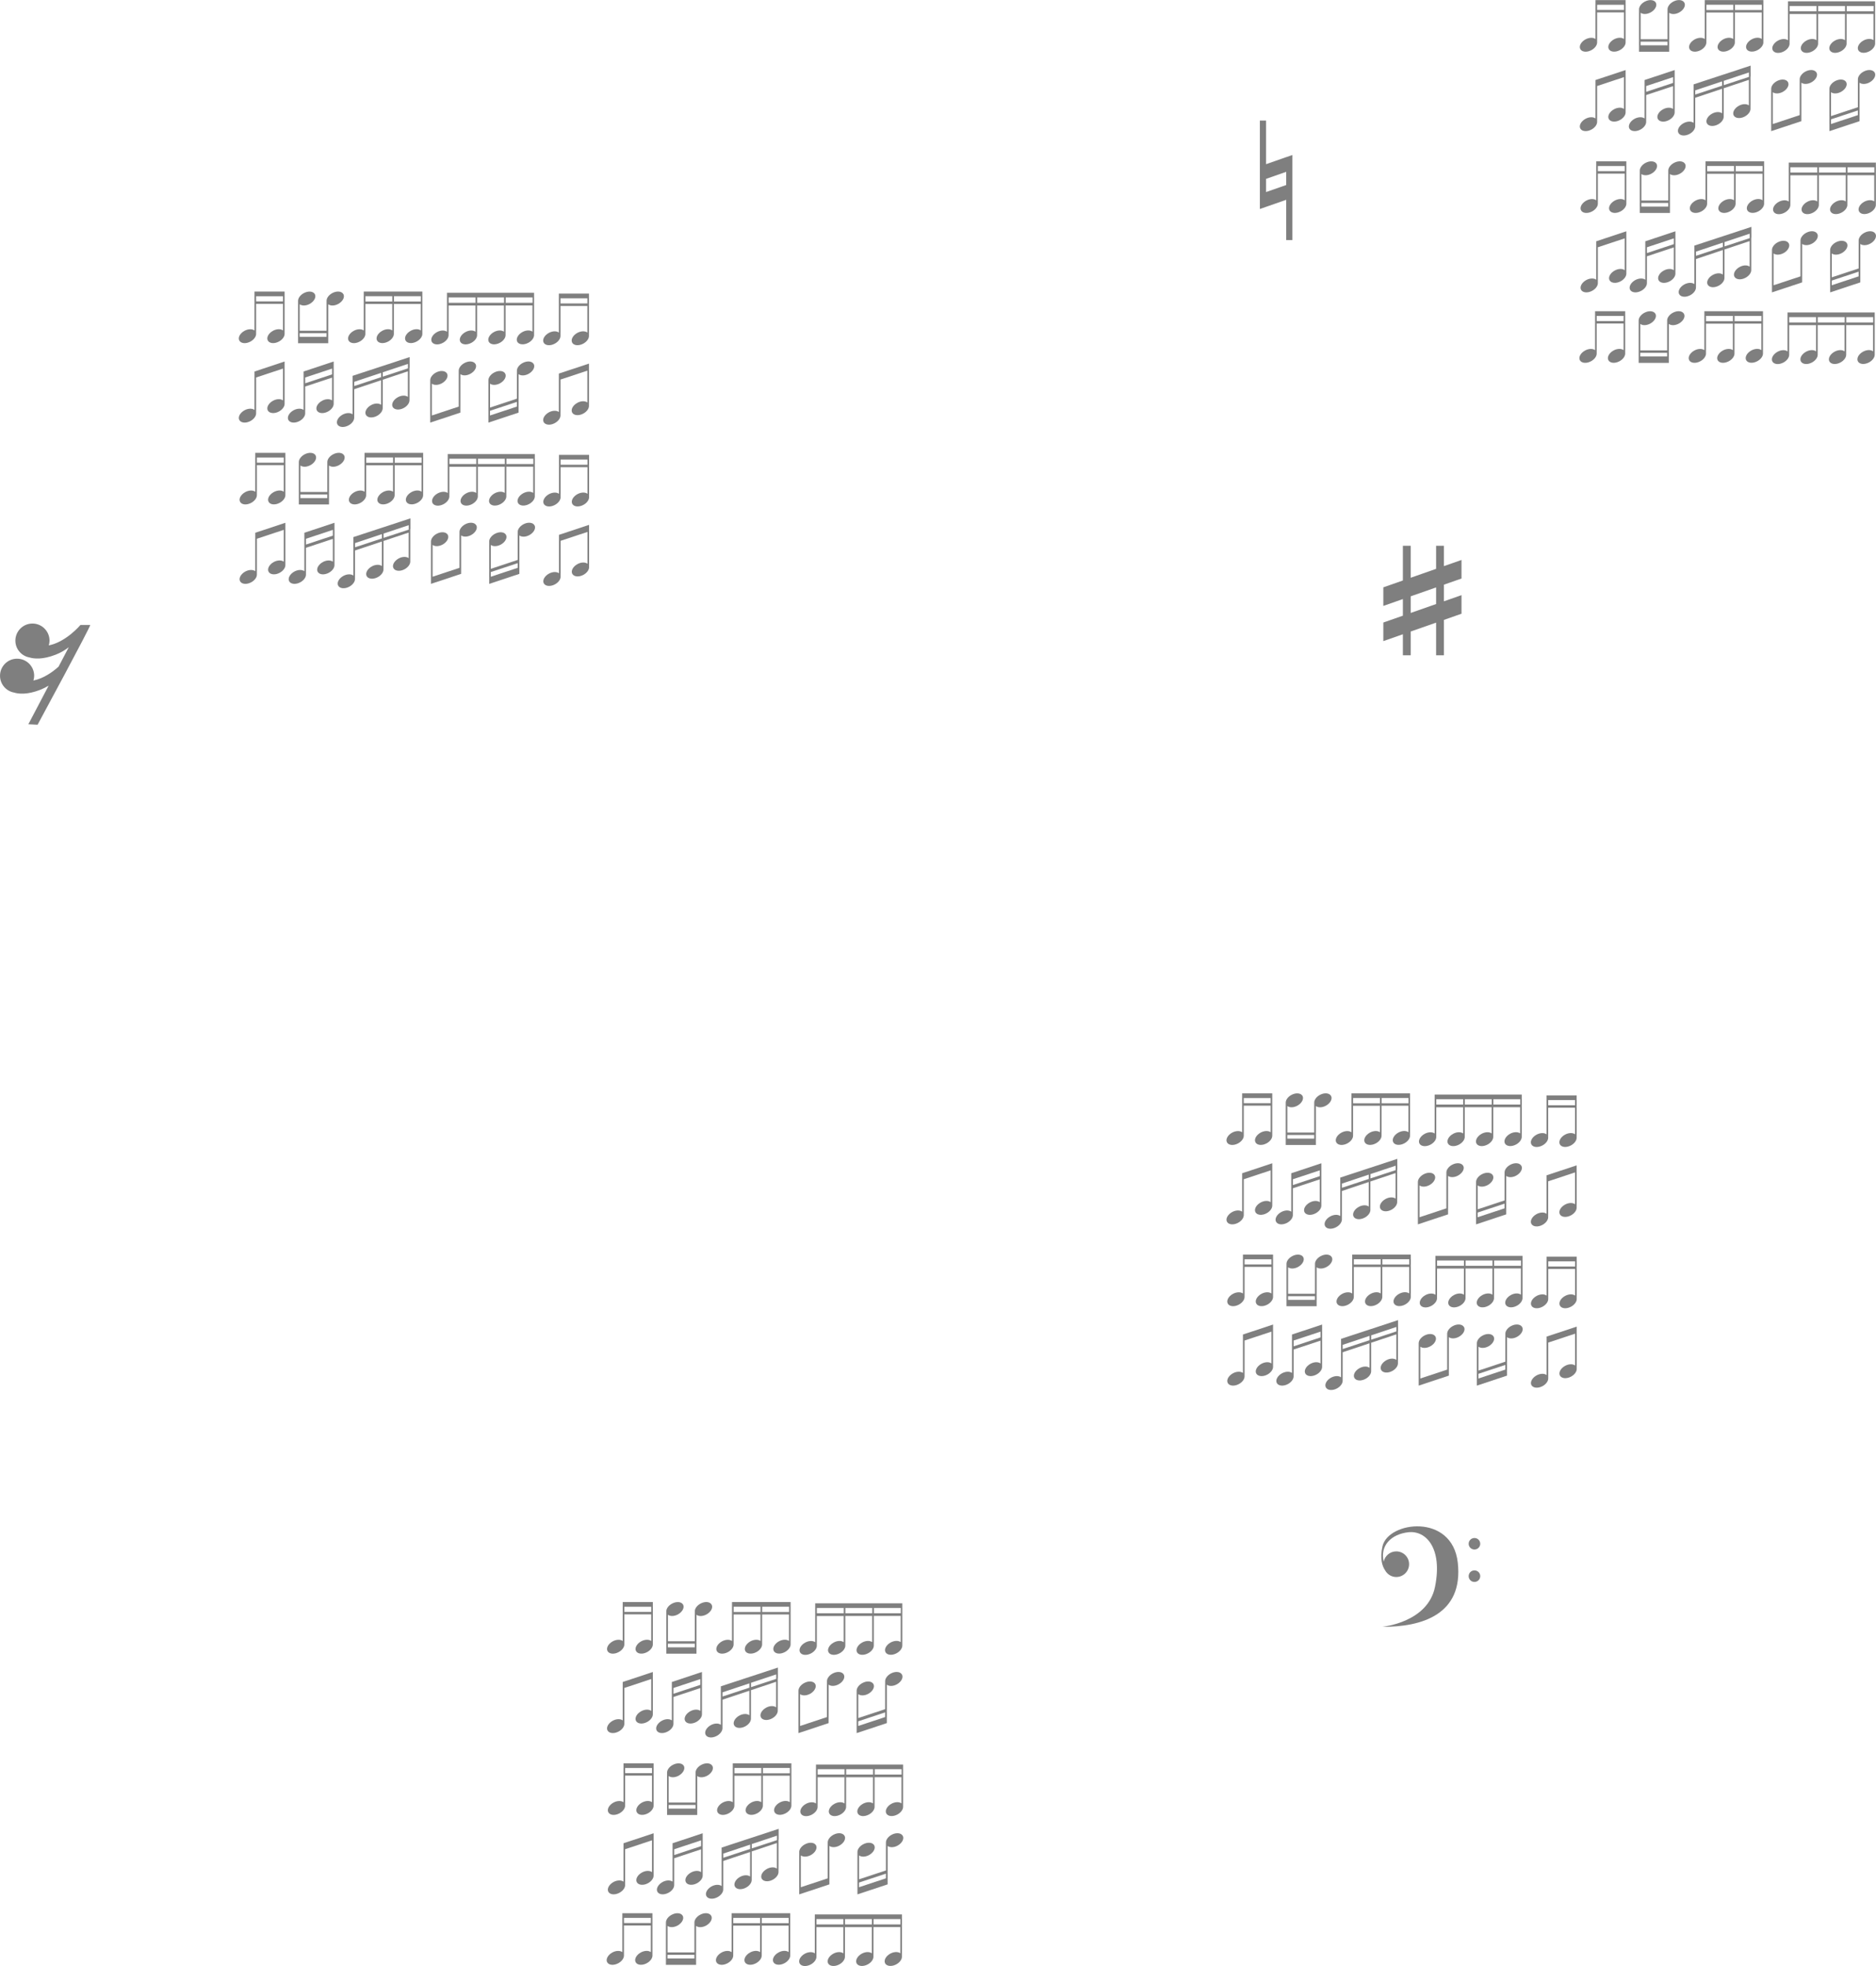<?xml version="1.0" encoding="UTF-8"?>
<svg id="uuid-2ee1d565-caa2-4bda-be54-dc2f18b85812" data-name="Ebene 1" xmlns="http://www.w3.org/2000/svg" viewBox="0 0 1048 1098.33">
  <path d="m816.45,323.2v-10.38l-9.82,3.44v-11.37h-4.37v12.9l-14.19,4.97v-17.87h-4.37v19.4l-10.92,3.83v10.38l10.92-3.83v9.28l-10.92,3.83v10.38l10.92-3.83v11.75h4.37v-13.28l14.19-4.97v18.25h4.37v-19.78l9.82-3.44v-10.38l-9.82,3.44v-9.29l9.82-3.44v.02Zm-14.19,14.25l-14.19,4.97v-9.29l14.19-4.97v9.29Z" style="fill: #7f7f7f;"/>
  <path d="m718.52,87.78l-11.25,3.94v-24.38h-3.46v49.42l3.46-1.21,11.25-3.93v22.49h3.46v-47.52l-3.46,1.21Zm0,15.58l-11.25,3.93v-7.36l11.25-3.94v7.36Z" style="fill: #7f7f7f;"/>
  <path d="m44.95,349.13s-7.9,9.47-17.7,11.42c.25-.84.42-1.72.42-2.65,0-5.27-4.27-9.56-9.53-9.56s-9.55,4.27-9.55,9.56c0,4.69,3.39,8.57,7.85,9.38,2.34.72,7.2,1.37,14.68-1.55,2.88-1.12,5.3-2.6,7.3-4.16l-5.69,10.84c-3.23,2.9-8.32,6.62-14.06,7.76.25-.84.42-1.72.42-2.65,0-5.27-4.27-9.54-9.55-9.54s-9.53,4.27-9.53,9.54c0,4.69,3.39,8.57,7.85,9.38,2.34.72,7.2,1.37,14.68-1.56,1.7-.67,3.25-1.46,4.64-2.32l-11.34,21.59,5.16.26s30.16-55.74,29.39-55.74h-5.43Z" style="fill: #7f7f7f;"/>
  <path d="m814.37,873c-3.09-27.83-38.93-23.19-42.07-9.14-1.53,6.83-.16,11,1.46,13.4,1.21,2.21,3.55,3.74,6.25,3.74,3.95,0,7.16-3.21,7.16-7.17s-3.21-7.15-7.16-7.15c-3.48,0-6.37,2.48-7.02,5.76-2.18-8.87,4.07-15.39,13.82-16.46,9.85-1.07,19.16,8.96,14.85,30.45-4,20.1-29.53,22.38-29.53,22.38,22.02.18,45.46-6.82,42.24-35.82Z" style="fill: #7f7f7f;"/>
  <path d="m826.91,862.43c0,1.77-1.44,3.21-3.23,3.21s-3.23-1.44-3.23-3.21,1.44-3.22,3.23-3.22,3.23,1.44,3.23,3.22Z" style="fill: #7f7f7f;"/>
  <path d="m826.91,880.52c0,1.78-1.44,3.23-3.23,3.23s-3.23-1.44-3.23-3.23,1.44-3.23,3.23-3.23,3.23,1.44,3.23,3.23Z" style="fill: #7f7f7f;"/>
  <path d="m1047.56.74h-48.74v21.75c-1.23-.95-3.46-.93-5.53.16-2.51,1.33-3.84,3.79-2.95,5.46.9,1.67,3.65,1.95,6.18.6,1.95-1.04,3.18-2.74,3.21-4.23V7.83h15.01v14.63c-1.23-.95-3.46-.95-5.53.16-2.53,1.33-3.84,3.79-2.95,5.46.9,1.67,3.66,1.95,6.18.6,1.95-1.04,3.18-2.74,3.22-4.23V7.82h15.01v14.63c-1.23-.95-3.46-.93-5.53.16-2.51,1.33-3.85,3.79-2.95,5.46.89,1.67,3.65,1.95,6.18.6,1.95-1.04,3.18-2.74,3.21-4.23V7.8h15.01v14.63c-1.22-.95-3.45-.93-5.53.16-2.51,1.34-3.84,3.79-2.95,5.46.9,1.67,3.66,1.95,6.18.6,1.95-1.04,3.18-2.74,3.22-4.23V.67l.05.07Zm-47.81,5.57v-2.97h15.01v2.97h-15.01Zm15.94,0v-2.97h15.01v2.97h-15.01Zm15.94,0v-2.97h15.02v2.97h-15.02Z" style="fill: #7f7f7f;"/>
  <path d="m985.13.05h-32.8v21.75c-1.23-.95-3.46-.93-5.53.16-2.53,1.35-3.85,3.79-2.95,5.46.9,1.67,3.67,1.95,6.18.6,1.95-1.04,3.18-2.74,3.21-4.23V6.99h15.01v14.79c-1.23-.95-3.46-.93-5.53.16-2.51,1.35-3.85,3.79-2.95,5.46.9,1.67,3.65,1.95,6.18.6,1.95-1.04,3.18-2.74,3.21-4.23V6.97h15.01v14.79c-1.23-.95-3.46-.93-5.53.16-2.53,1.35-3.85,3.79-2.95,5.46.89,1.67,3.65,1.95,6.18.6,1.95-1.04,3.18-2.74,3.21-4.23V0l.04.05Zm-31.87,5.57v-2.97h15.01v2.97h-15.01Zm15.94,0v-2.97h15.01v2.97h-15.01Z" style="fill: #7f7f7f;"/>
  <path d="m908.15.05h-16.85v21.75c-1.23-.95-3.46-.93-5.53.16-2.53,1.35-3.85,3.79-2.95,5.46.9,1.69,3.67,1.95,6.18.6,1.95-1.04,3.18-2.74,3.21-4.23V6.92h15.01v14.86c-1.23-.95-3.46-.93-5.53.16-2.53,1.35-3.85,3.79-2.95,5.46.9,1.69,3.65,1.95,6.18.6,1.95-1.04,3.18-2.74,3.21-4.23V.02l.02.04Zm-15.94,5.5v-2.88h15.01v2.88h-15.01Z" style="fill: #7f7f7f;"/>
  <path d="m908.15,39.12l-16.85,5.59v21.47c-1.23-.95-3.46-.93-5.53.16-2.51,1.35-3.85,3.79-2.95,5.46.9,1.67,3.65,1.95,6.18.6,1.95-1.04,3.18-2.74,3.21-4.23v-20.12l15.01-4.97v17.78c-1.23-.95-3.46-.95-5.53.16-2.53,1.34-3.85,3.8-2.95,5.46.9,1.67,3.67,1.95,6.18.6,1.95-1.04,3.18-2.74,3.21-4.23v-23.75l.02.03Z" style="fill: #7f7f7f;"/>
  <path d="m1014.76,40.57c-.89-1.67-3.65-1.95-6.18-.6-1.95,1.04-3.18,2.74-3.21,4.23v20.12l-15.01,4.97v-17.78c1.23.95,3.46.93,5.53-.16,2.51-1.35,3.85-3.79,2.95-5.46-.9-1.67-3.65-1.95-6.18-.6-1.95,1.04-3.18,2.74-3.21,4.23v23.75l16.86-5.59v-21.49c1.23.95,3.46.95,5.53-.16,2.53-1.35,3.84-3.79,2.95-5.46l-.02-.02Z" style="fill: #7f7f7f;"/>
  <path d="m935.56,39.12l-16.86,5.59v21.47c-1.23-.95-3.46-.93-5.53.16-2.51,1.35-3.84,3.79-2.95,5.46.9,1.67,3.65,1.95,6.18.6,1.95-1.04,3.18-2.74,3.21-4.23v-15.07l15.01-4.97v12.74c-1.23-.95-3.46-.95-5.53.16-2.53,1.34-3.85,3.8-2.95,5.46.9,1.67,3.67,1.95,6.18.6,1.95-1.04,3.18-2.74,3.21-4.23v-23.75l.02.03Zm-15.94,12.18v-3.23l15.01-4.97v3.23l-15.01,4.97Z" style="fill: #7f7f7f;"/>
  <path d="m1047.28,40.57c-.9-1.67-3.65-1.95-6.18-.6-1.95,1.04-3.18,2.74-3.21,4.23v15.69l-15.02,4.97v-13.35c1.23.95,3.46.93,5.53-.16,2.51-1.35,3.85-3.79,2.95-5.46-.89-1.67-3.65-1.95-6.18-.6-1.95,1.04-3.17,2.74-3.21,4.23v23.75l16.86-5.59v-21.47c1.22.95,3.45.95,5.53-.16,2.51-1.35,3.84-3.79,2.95-5.46l-.02-.04Zm-9.41,23.75l-15.01,4.97v-2.62l15.01-4.97v2.62Z" style="fill: #7f7f7f;"/>
  <path d="m940.93,1.49c-.9-1.67-3.65-1.95-6.18-.6-1.95,1.04-3.18,2.74-3.21,4.23v16.8h-15.01V7.13c1.23.95,3.46.95,5.53-.16,2.51-1.35,3.83-3.79,2.95-5.46-.9-1.67-3.65-1.95-6.18-.6-1.95,1.04-3.18,2.74-3.21,4.23v23.75h16.86V7.15c1.23.95,3.46.95,5.53-.16,2.51-1.35,3.84-3.79,2.95-5.46l-.02-.04Zm-9.41,23.84h-15.01v-2.04h15.01v2.04Z" style="fill: #7f7f7f;"/>
  <path d="m977.96,42.67v-6.01l-14.99,4.94v-.04l-.03.04-16.84,5.53v21.49c-1.23-.95-3.46-.93-5.53.16-2.53,1.35-3.84,3.79-2.95,5.46.89,1.69,3.65,1.95,6.18.6,1.95-1.04,3.18-2.74,3.21-4.23v-15.99l15.01-5.01v13.69c-1.23-.95-3.46-.95-5.53.16-2.53,1.35-3.84,3.8-2.95,5.46.9,1.67,3.65,1.95,6.18.6,1.95-1.04,3.18-2.74,3.21-4.23v-15.99l14.06-4.69v14.27c-1.23-.95-3.46-.95-5.53.16-2.53,1.35-3.84,3.79-2.95,5.46.9,1.67,3.67,1.95,6.18.6,1.95-1.04,3.18-2.74,3.21-4.23v-18.22l.05.04Zm-30.94,10.15v-2.34l15.01-5.01v2.41l-15.01,4.94Zm15.94-5.24v-2.42l14.06-4.69v2.49l-14.06,4.62Z" style="fill: #7f7f7f;"/>
  <path d="m1047.98,90.83h-48.74v21.75c-1.23-.95-3.46-.93-5.53.16-2.51,1.33-3.85,3.79-2.95,5.46.89,1.67,3.65,1.95,6.18.6,1.95-1.04,3.18-2.74,3.21-4.23v-16.64h15.02v14.63c-1.23-.95-3.46-.95-5.54.16-2.52,1.33-3.84,3.79-2.95,5.46.9,1.67,3.66,1.95,6.19.6,1.94-1.04,3.17-2.74,3.21-4.23v-16.64h15.01v14.63c-1.23-.95-3.46-.93-5.53.16-2.51,1.34-3.85,3.79-2.95,5.46.9,1.67,3.65,1.95,6.18.6,1.95-1.04,3.18-2.74,3.21-4.23v-16.64h15.02v14.63c-1.23-.95-3.46-.93-5.54.16-2.51,1.34-3.84,3.79-2.94,5.46.89,1.67,3.65,1.95,6.18.6,1.94-1.04,3.17-2.74,3.21-4.23v-23.75l.05.07Zm-47.81,5.57v-2.97h15.01v2.97h-15.01Zm15.94,0v-2.97h15.02v2.97h-15.02Zm15.95,0v-2.97h15.01v2.97h-15.01Z" style="fill: #7f7f7f;"/>
  <path d="m985.55,90.14h-32.8v21.75c-1.23-.95-3.46-.93-5.53.16-2.53,1.35-3.85,3.79-2.95,5.46.9,1.67,3.67,1.95,6.18.6,1.95-1.04,3.18-2.74,3.21-4.23v-16.79h15.01v14.79c-1.23-.95-3.46-.93-5.53.16-2.51,1.35-3.85,3.79-2.95,5.46.9,1.67,3.65,1.95,6.18.6,1.95-1.04,3.18-2.74,3.21-4.23v-16.8h15.01v14.79c-1.23-.95-3.46-.93-5.53.16-2.53,1.35-3.84,3.79-2.95,5.46.9,1.67,3.65,1.95,6.18.6,1.95-1.04,3.18-2.74,3.21-4.23v-23.75l.03.05Zm-31.87,5.57v-2.97h15.01v2.97h-15.01Zm15.94,0v-2.97h15.01v2.97h-15.01Z" style="fill: #7f7f7f;"/>
  <path d="m908.57,90.14h-16.86v21.75c-1.23-.95-3.46-.93-5.53.16-2.53,1.35-3.84,3.79-2.95,5.46.9,1.69,3.67,1.95,6.18.6,1.95-1.04,3.18-2.74,3.21-4.23v-16.87h15.01v14.86c-1.23-.95-3.46-.93-5.53.16-2.53,1.35-3.85,3.79-2.95,5.46.9,1.69,3.65,1.95,6.18.6,1.95-1.04,3.18-2.74,3.21-4.23v-23.75l.02.04Zm-15.94,5.5v-2.88h15.01v2.88h-15.01Z" style="fill: #7f7f7f;"/>
  <path d="m908.57,129.2l-16.86,5.59v21.47c-1.23-.95-3.46-.93-5.53.16-2.51,1.35-3.84,3.8-2.95,5.46.9,1.67,3.65,1.95,6.18.6,1.95-1.04,3.18-2.74,3.21-4.23v-20.12l15.01-4.97v17.78c-1.23-.95-3.46-.95-5.53.16-2.53,1.34-3.85,3.8-2.95,5.46.9,1.67,3.67,1.95,6.18.6,1.95-1.04,3.18-2.74,3.21-4.23v-23.75l.02.04Z" style="fill: #7f7f7f;"/>
  <path d="m1015.2,130.64c-.9-1.67-3.65-1.95-6.18-.6-1.95,1.04-3.18,2.74-3.21,4.23v20.12l-15.02,4.97v-17.78c1.23.95,3.46.93,5.53-.16,2.51-1.35,3.84-3.79,2.95-5.46-.89-1.67-3.65-1.95-6.18-.6-1.95,1.04-3.18,2.74-3.21,4.23v23.75l16.86-5.59v-21.49c1.23.95,3.46.95,5.53-.16,2.53-1.35,3.84-3.79,2.95-5.46l-.02-.02Z" style="fill: #7f7f7f;"/>
  <path d="m935.98,129.2l-16.86,5.59v21.47c-1.23-.95-3.46-.93-5.53.16-2.51,1.35-3.84,3.8-2.95,5.46.89,1.67,3.65,1.95,6.18.6,1.95-1.04,3.18-2.74,3.21-4.23v-15.07l15.01-4.97v12.74c-1.23-.95-3.46-.95-5.53.16-2.53,1.34-3.84,3.8-2.95,5.46.89,1.67,3.67,1.95,6.18.6,1.95-1.04,3.18-2.74,3.21-4.23v-23.75l.02.04Zm-15.94,12.17v-3.23l15.01-4.97v3.23l-15.01,4.97Z" style="fill: #7f7f7f;"/>
  <path d="m1047.7,130.64c-.9-1.67-3.65-1.95-6.18-.6-1.95,1.04-3.18,2.74-3.21,4.23v15.69l-15.02,4.97v-13.35c1.23.95,3.46.93,5.54-.16,2.51-1.35,3.84-3.79,2.95-5.46-.9-1.67-3.66-1.95-6.19-.6-1.94,1.04-3.17,2.74-3.21,4.23v23.75l16.86-5.59v-21.47c1.23.95,3.46.95,5.53-.16,2.51-1.35,3.84-3.79,2.95-5.46l-.02-.04Zm-9.41,23.75l-15.01,4.97v-2.62l15.01-4.97v2.62Z" style="fill: #7f7f7f;"/>
  <path d="m941.35,91.58c-.9-1.67-3.65-1.95-6.18-.6-1.95,1.04-3.18,2.74-3.21,4.23v16.79h-15.01v-14.79c1.23.95,3.46.95,5.53-.16,2.51-1.35,3.83-3.79,2.95-5.46-.89-1.67-3.65-1.95-6.18-.6-1.95,1.04-3.18,2.74-3.21,4.23v23.75h16.86v-21.75c1.23.95,3.46.95,5.53-.16,2.51-1.35,3.84-3.79,2.95-5.46l-.02-.04Zm-9.41,23.84h-15.01v-2.04h15.01v2.04Z" style="fill: #7f7f7f;"/>
  <path d="m978.38,132.75v-6.01l-14.99,4.94v-.04l-.03.04-16.84,5.53v21.49c-1.23-.95-3.46-.93-5.53.16-2.53,1.35-3.84,3.79-2.95,5.46.9,1.69,3.65,1.95,6.18.6,1.95-1.04,3.18-2.74,3.21-4.23v-15.99l15.01-5.01v13.69c-1.23-.95-3.46-.95-5.53.16-2.53,1.35-3.84,3.79-2.95,5.46.9,1.67,3.65,1.95,6.18.6,1.95-1.04,3.18-2.74,3.21-4.23v-15.99l14.06-4.69v14.27c-1.23-.95-3.46-.95-5.53.16-2.53,1.35-3.85,3.79-2.95,5.46.9,1.67,3.67,1.95,6.18.6,1.95-1.04,3.18-2.74,3.21-4.23v-18.22l.05.04Zm-30.94,10.15v-2.34l15.01-5.01v2.41l-15.01,4.94Zm15.94-5.24v-2.42l14.06-4.69v2.49l-14.06,4.62Z" style="fill: #7f7f7f;"/>
  <path d="m1047.33,174.56h-48.74v21.75c-1.23-.95-3.46-.93-5.53.16-2.51,1.34-3.85,3.8-2.95,5.46.9,1.67,3.65,1.95,6.18.6,1.95-1.04,3.18-2.74,3.21-4.23v-16.64h15.02v14.63c-1.23-.95-3.46-.95-5.54.16-2.52,1.33-3.84,3.79-2.94,5.46.89,1.67,3.65,1.95,6.18.6,1.94-1.04,3.17-2.74,3.21-4.23v-16.64h15.01v14.64c-1.23-.95-3.46-.93-5.53.16-2.51,1.34-3.85,3.79-2.95,5.46.9,1.67,3.65,1.95,6.18.6,1.95-1.04,3.18-2.74,3.21-4.23v-16.64h15.02v14.63c-1.23-.95-3.46-.93-5.53.16-2.52,1.33-3.85,3.79-2.95,5.46.89,1.67,3.65,1.95,6.18.6,1.94-1.04,3.17-2.74,3.21-4.23v-23.75l.05.07Zm-47.81,5.57v-2.97h15.01v2.97h-15.01Zm15.94,0v-2.97h15.02v2.97h-15.02Zm15.95,0v-2.97h15.01v2.97h-15.01Z" style="fill: #7f7f7f;"/>
  <path d="m984.92,173.87h-32.8v21.75c-1.23-.95-3.46-.93-5.53.16-2.53,1.35-3.85,3.79-2.95,5.46s3.67,1.95,6.18.6c1.95-1.04,3.18-2.74,3.21-4.23v-16.79h15.01v14.79c-1.23-.95-3.46-.93-5.53.16-2.51,1.35-3.84,3.8-2.95,5.46.9,1.67,3.65,1.95,6.18.6,1.95-1.04,3.18-2.74,3.21-4.23v-16.8h15.01v14.79c-1.23-.95-3.46-.93-5.53.16-2.53,1.35-3.84,3.79-2.95,5.46.9,1.67,3.65,1.95,6.18.6,1.95-1.04,3.18-2.74,3.21-4.23v-23.75l.03.05Zm-31.87,5.57v-2.97h15.01v2.97h-15.01Zm15.94,0v-2.97h15.01v2.97h-15.01Z" style="fill: #7f7f7f;"/>
  <path d="m907.92,173.87h-16.86v21.75c-1.23-.95-3.46-.93-5.53.16-2.53,1.35-3.85,3.79-2.95,5.46.9,1.69,3.67,1.95,6.18.6,1.95-1.04,3.18-2.74,3.21-4.23v-16.87h15.01v14.86c-1.23-.95-3.46-.93-5.53.16-2.53,1.35-3.84,3.79-2.95,5.46.89,1.69,3.65,1.95,6.18.6,1.95-1.04,3.18-2.74,3.21-4.23v-23.75l.02.04Zm-15.94,5.5v-2.88h15.01v2.88h-15.01Z" style="fill: #7f7f7f;"/>
  <path d="m940.72,175.31c-.9-1.67-3.65-1.95-6.18-.6-1.95,1.04-3.18,2.74-3.21,4.23v16.8h-15.01v-14.79c1.23.95,3.46.95,5.53-.16,2.51-1.35,3.83-3.8,2.95-5.46-.9-1.67-3.65-1.95-6.18-.6-1.95,1.04-3.18,2.74-3.21,4.23v23.75h16.85v-21.75c1.23.95,3.46.95,5.53-.16,2.51-1.35,3.84-3.79,2.95-5.46l-.02-.04Zm-9.41,23.84h-15.01v-2.04h15.01v2.04Z" style="fill: #7f7f7f;"/>
  <path d="m504.14,895.68h-48.74v21.75c-1.23-.95-3.46-.93-5.53.16-2.51,1.33-3.85,3.79-2.95,5.46.9,1.67,3.65,1.95,6.18.6,1.95-1.04,3.18-2.74,3.21-4.24v-16.63h15.01v14.63c-1.23-.95-3.46-.95-5.53.16-2.53,1.34-3.85,3.79-2.95,5.46.89,1.67,3.65,1.95,6.18.6,1.95-1.04,3.18-2.74,3.21-4.23v-16.64h15.01v14.63c-1.23-.94-3.46-.93-5.53.16-2.51,1.34-3.85,3.8-2.95,5.47.89,1.67,3.65,1.95,6.18.59,1.95-1.03,3.18-2.74,3.21-4.23v-16.64h15.01v14.64c-1.23-.95-3.46-.93-5.53.15-2.51,1.34-3.85,3.8-2.95,5.47.9,1.67,3.65,1.95,6.18.6,1.95-1.04,3.18-2.74,3.21-4.24v-23.75l.05.07Zm-47.81,5.57v-2.97h15.01v2.97h-15.01Zm15.94,0v-2.97h15.01v2.97h-15.01Zm15.94,0v-2.97h15.01v2.97h-15.01Z" style="fill: #7f7f7f;"/>
  <path d="m441.72,894.99h-32.8v21.75c-1.23-.94-3.46-.93-5.53.16-2.53,1.35-3.85,3.8-2.95,5.47.89,1.66,3.67,1.95,6.18.59,1.95-1.03,3.18-2.74,3.21-4.23v-16.8h15.01v14.8c-1.23-.95-3.46-.93-5.53.15-2.51,1.36-3.85,3.8-2.95,5.47.89,1.67,3.65,1.95,6.18.6,1.95-1.04,3.18-2.74,3.21-4.24v-16.79h15.01v14.79c-1.23-.95-3.46-.93-5.53.16-2.53,1.35-3.85,3.79-2.95,5.46.9,1.67,3.65,1.95,6.18.6,1.95-1.04,3.18-2.74,3.21-4.24v-23.75l.04.05Zm-31.87,5.57v-2.97h15.01v2.97h-15.01Zm15.94,0v-2.97h15.01v2.97h-15.01Z" style="fill: #7f7f7f;"/>
  <path d="m364.73,894.99h-16.86v21.75c-1.23-.95-3.46-.93-5.53.16-2.53,1.35-3.85,3.8-2.95,5.47.9,1.68,3.67,1.95,6.18.59,1.95-1.03,3.18-2.74,3.21-4.23v-16.87h15.01v14.87c-1.23-.95-3.46-.94-5.53.15-2.53,1.36-3.85,3.8-2.95,5.47.9,1.68,3.65,1.95,6.18.6,1.95-1.04,3.18-2.75,3.21-4.24v-23.75l.02.03Zm-15.94,5.5v-2.88h15.01v2.88h-15.01Z" style="fill: #7f7f7f;"/>
  <path d="m364.73,934.05l-16.86,5.59v21.46c-1.23-.94-3.46-.93-5.53.16-2.51,1.35-3.85,3.8-2.95,5.47.9,1.66,3.65,1.95,6.18.59,1.95-1.03,3.18-2.74,3.21-4.23v-20.12l15.01-4.97v17.78c-1.23-.95-3.46-.95-5.53.16-2.53,1.33-3.85,3.79-2.95,5.46.9,1.67,3.67,1.95,6.18.6,1.95-1.04,3.18-2.74,3.21-4.23v-23.76l.02.04Z" style="fill: #7f7f7f;"/>
  <path d="m471.36,935.49c-.89-1.67-3.65-1.95-6.18-.6-1.95,1.04-3.18,2.74-3.21,4.24v20.11l-15.01,4.97v-17.78c1.23.95,3.46.94,5.53-.15,2.51-1.36,3.85-3.8,2.95-5.47-.9-1.67-3.65-1.95-6.18-.59-1.95,1.03-3.18,2.74-3.21,4.23v23.75l16.85-5.59v-21.48c1.23.95,3.46.95,5.53-.16,2.53-1.35,3.85-3.79,2.95-5.46l-.02-.02Z" style="fill: #7f7f7f;"/>
  <path d="m392.16,934.05l-16.85,5.59v21.46c-1.23-.94-3.46-.93-5.53.16-2.51,1.35-3.85,3.8-2.95,5.47.9,1.66,3.65,1.95,6.18.59,1.95-1.03,3.18-2.74,3.21-4.23v-15.07l15.01-4.98v12.74c-1.23-.95-3.46-.95-5.53.16-2.53,1.33-3.85,3.79-2.95,5.46.9,1.67,3.67,1.95,6.18.6,1.95-1.04,3.18-2.74,3.21-4.23v-23.76l.02.04Zm-15.94,12.17v-3.23l15.01-4.97v3.23l-15.01,4.97Z" style="fill: #7f7f7f;"/>
  <path d="m503.86,935.49c-.89-1.67-3.65-1.95-6.18-.6-1.95,1.04-3.18,2.74-3.21,4.24v15.68l-15.01,4.98v-13.36c1.23.95,3.46.94,5.53-.15,2.51-1.36,3.85-3.8,2.95-5.47-.9-1.67-3.65-1.95-6.18-.59-1.95,1.03-3.18,2.74-3.21,4.23v23.75l16.86-5.59v-21.46c1.23.95,3.46.95,5.53-.16,2.51-1.35,3.85-3.8,2.95-5.47l-.02-.03Zm-9.41,23.75l-15.01,4.97v-2.61l15.01-4.98v2.62Z" style="fill: #7f7f7f;"/>
  <path d="m397.53,896.44c-.9-1.67-3.65-1.96-6.18-.6-1.95,1.03-3.18,2.74-3.21,4.23v16.8h-15.01v-14.8c1.23.95,3.46.95,5.53-.15,2.51-1.36,3.83-3.8,2.95-5.47-.9-1.67-3.65-1.95-6.18-.59-1.95,1.03-3.18,2.74-3.21,4.23v23.75h16.86v-21.75c1.23.95,3.46.95,5.53-.16,2.51-1.35,3.85-3.79,2.95-5.46l-.02-.03Zm-9.41,23.84h-15.01v-2.04h15.01v2.04Z" style="fill: #7f7f7f;"/>
  <path d="m434.56,937.6v-6.01l-14.99,4.94v-.04l-.04.04-16.84,5.53v21.49c-1.23-.95-3.46-.94-5.53.15-2.53,1.36-3.84,3.8-2.95,5.47.9,1.68,3.65,1.95,6.18.6,1.95-1.04,3.18-2.75,3.21-4.24v-15.99l15.01-5v13.68c-1.23-.95-3.46-.95-5.53.16-2.53,1.35-3.85,3.8-2.95,5.46.89,1.67,3.65,1.95,6.18.6,1.95-1.03,3.18-2.74,3.21-4.23v-15.99l14.06-4.69v14.27c-1.23-.95-3.46-.95-5.53.15-2.53,1.36-3.85,3.8-2.95,5.47.9,1.67,3.67,1.95,6.18.59,1.95-1.03,3.18-2.74,3.21-4.23v-18.22l.05.04Zm-30.94,10.15v-2.33l15.01-5.01v2.41l-15.01,4.93Zm15.94-5.23v-2.43l14.06-4.69v2.5l-14.06,4.62Z" style="fill: #7f7f7f;"/>
  <path d="m504.58,985.77h-48.74v21.75c-1.23-.95-3.46-.93-5.53.16-2.51,1.33-3.85,3.79-2.95,5.46.9,1.67,3.65,1.95,6.18.6,1.95-1.04,3.18-2.74,3.21-4.24v-16.63h15.01v14.63c-1.23-.95-3.46-.95-5.53.16-2.53,1.34-3.85,3.79-2.95,5.46.89,1.67,3.65,1.95,6.18.6,1.95-1.04,3.18-2.74,3.21-4.23v-16.64h15.01v14.63c-1.23-.94-3.46-.93-5.53.16-2.51,1.34-3.85,3.8-2.95,5.47.89,1.67,3.65,1.95,6.18.59,1.95-1.03,3.18-2.74,3.21-4.23v-16.64h15.01v14.64c-1.23-.95-3.46-.93-5.53.16-2.51,1.33-3.85,3.79-2.95,5.46.89,1.67,3.65,1.95,6.18.6,1.95-1.04,3.18-2.74,3.21-4.24v-23.75l.05.07Zm-47.81,5.57v-2.97h15.01v2.97h-15.01Zm15.94,0v-2.97h15.01v2.97h-15.01Zm15.94,0v-2.97h15.01v2.97h-15.01Z" style="fill: #7f7f7f;"/>
  <path d="m442.15,985.07h-32.8v21.75c-1.23-.95-3.46-.93-5.53.15-2.53,1.36-3.85,3.8-2.95,5.47.89,1.67,3.67,1.95,6.18.6,1.95-1.04,3.18-2.74,3.21-4.24v-16.79h15.01v14.79c-1.23-.95-3.46-.93-5.53.16-2.51,1.35-3.85,3.79-2.95,5.46.9,1.67,3.65,1.95,6.18.6,1.95-1.04,3.18-2.74,3.21-4.24v-16.79h15.01v14.79c-1.23-.95-3.46-.93-5.53.16-2.53,1.35-3.85,3.79-2.95,5.46.9,1.67,3.65,1.95,6.18.6,1.95-1.04,3.18-2.74,3.21-4.23v-23.76l.04.06Zm-31.87,5.57v-2.97h15.01v2.97h-15.01Zm15.94,0v-2.97h15.01v2.97h-15.01Z" style="fill: #7f7f7f;"/>
  <path d="m365.17,985.07h-16.86v21.75c-1.23-.95-3.46-.93-5.53.15-2.53,1.36-3.85,3.8-2.95,5.47.9,1.68,3.67,1.95,6.18.6,1.95-1.04,3.18-2.75,3.21-4.24v-16.86h15.01v14.86c-1.23-.95-3.46-.93-5.53.16-2.53,1.35-3.85,3.79-2.95,5.46.89,1.69,3.65,1.95,6.18.6,1.95-1.04,3.18-2.74,3.21-4.24v-23.75l.02.04Zm-15.94,5.5v-2.89h15.01v2.89h-15.01Z" style="fill: #7f7f7f;"/>
  <path d="m365.17,1024.14l-16.86,5.59v21.46c-1.23-.94-3.46-.93-5.53.16-2.51,1.36-3.85,3.8-2.95,5.47.9,1.67,3.65,1.95,6.18.59,1.95-1.03,3.18-2.74,3.21-4.23v-20.12l15.01-4.97v17.78c-1.23-.95-3.46-.95-5.53.16-2.53,1.33-3.85,3.79-2.95,5.46.9,1.67,3.67,1.95,6.18.6,1.95-1.04,3.18-2.74,3.21-4.23v-23.76l.02.04Z" style="fill: #7f7f7f;"/>
  <path d="m471.78,1025.58c-.9-1.67-3.65-1.95-6.18-.6-1.95,1.04-3.18,2.74-3.21,4.24v20.11l-15.01,4.97v-17.78c1.23.95,3.46.94,5.53-.15,2.51-1.36,3.85-3.8,2.95-5.47-.9-1.67-3.65-1.95-6.18-.59-1.95,1.03-3.18,2.74-3.21,4.23v23.75l16.86-5.58v-21.49c1.23.95,3.46.95,5.53-.16,2.53-1.35,3.85-3.79,2.95-5.46l-.02-.02Z" style="fill: #7f7f7f;"/>
  <path d="m392.58,1024.14l-16.86,5.59v21.46c-1.23-.94-3.46-.93-5.53.16-2.51,1.36-3.85,3.8-2.95,5.47.9,1.67,3.65,1.95,6.18.59,1.95-1.03,3.18-2.74,3.21-4.23v-15.07l15.01-4.98v12.74c-1.23-.95-3.46-.95-5.53.16-2.53,1.33-3.85,3.79-2.95,5.46.89,1.67,3.67,1.95,6.18.6,1.95-1.04,3.18-2.74,3.21-4.23v-23.76l.02.04Zm-15.94,12.17v-3.23l15.01-4.97v3.23l-15.01,4.97Z" style="fill: #7f7f7f;"/>
  <path d="m504.3,1025.58c-.89-1.67-3.65-1.95-6.18-.6-1.95,1.04-3.18,2.74-3.21,4.24v15.69l-15.01,4.97v-13.36c1.23.95,3.46.94,5.53-.15,2.51-1.36,3.85-3.8,2.95-5.47-.9-1.67-3.65-1.95-6.18-.59-1.95,1.03-3.18,2.74-3.21,4.23v23.75l16.86-5.58v-21.47c1.23.95,3.46.95,5.53-.16,2.51-1.35,3.85-3.8,2.95-5.47l-.02-.03Zm-9.41,23.75l-15.01,4.97v-2.61l15.01-4.98v2.62Z" style="fill: #7f7f7f;"/>
  <path d="m397.95,986.53c-.89-1.67-3.65-1.95-6.18-.6-1.95,1.03-3.18,2.74-3.21,4.23v16.8h-15.01v-14.8c1.23.95,3.46.95,5.53-.15,2.51-1.36,3.83-3.8,2.95-5.47-.9-1.67-3.65-1.95-6.18-.59-1.95,1.03-3.18,2.74-3.21,4.23v23.75h16.86v-21.75c1.23.95,3.46.95,5.53-.16,2.51-1.35,3.85-3.79,2.95-5.46l-.02-.03Zm-9.41,23.84h-15.01v-2.04h15.01v2.04Z" style="fill: #7f7f7f;"/>
  <path d="m434.98,1027.69v-6.01l-14.99,4.94v-.04l-.04.04-16.84,5.53v21.49c-1.23-.95-3.46-.93-5.53.15-2.53,1.36-3.85,3.8-2.95,5.47.89,1.68,3.65,1.95,6.18.6,1.95-1.04,3.18-2.75,3.21-4.24v-15.99l15.01-5v13.68c-1.23-.95-3.46-.95-5.53.16-2.53,1.35-3.85,3.8-2.95,5.46.9,1.67,3.65,1.96,6.18.6,1.95-1.03,3.18-2.74,3.21-4.23v-15.99l14.06-4.69v14.27c-1.23-.95-3.46-.95-5.53.15-2.53,1.36-3.85,3.8-2.95,5.47.89,1.67,3.67,1.95,6.18.6,1.95-1.04,3.18-2.75,3.21-4.24v-18.22l.05.04Zm-30.94,10.15v-2.33l15.01-5.01v2.41l-15.01,4.93Zm15.94-5.23v-2.43l14.06-4.69v2.5l-14.06,4.62Z" style="fill: #7f7f7f;"/>
  <path d="m503.93,1069.5h-48.74v21.75c-1.23-.95-3.46-.93-5.53.16-2.51,1.33-3.85,3.79-2.95,5.46.89,1.67,3.65,1.95,6.18.6,1.95-1.04,3.18-2.74,3.21-4.23v-16.64h15.01v14.63c-1.23-.95-3.46-.95-5.53.16-2.53,1.34-3.85,3.8-2.95,5.46.89,1.67,3.65,1.95,6.18.6,1.95-1.03,3.18-2.74,3.21-4.23v-16.64h15.01v14.64c-1.23-.95-3.46-.94-5.53.15-2.51,1.34-3.85,3.8-2.95,5.47.9,1.67,3.65,1.95,6.18.59,1.95-1.03,3.18-2.74,3.21-4.23v-16.64h15.01v14.64c-1.23-.95-3.46-.93-5.53.16-2.51,1.33-3.85,3.79-2.95,5.46.9,1.67,3.65,1.95,6.18.6,1.95-1.04,3.18-2.74,3.21-4.24v-23.75l.05.07Zm-47.81,5.57v-2.97h15.01v2.97h-15.01Zm15.94,0v-2.97h15.01v2.97h-15.01Zm15.94,0v-2.97h15.01v2.97h-15.01Z" style="fill: #7f7f7f;"/>
  <path d="m441.5,1068.82h-32.8v21.74c-1.23-.94-3.46-.93-5.53.16-2.53,1.36-3.85,3.8-2.95,5.47.9,1.67,3.67,1.95,6.18.59,1.95-1.03,3.18-2.74,3.21-4.23v-16.8h15.01v14.8c-1.23-.95-3.46-.93-5.53.16-2.51,1.35-3.85,3.79-2.95,5.46.9,1.67,3.65,1.95,6.18.6,1.95-1.04,3.18-2.74,3.21-4.24v-16.79h15.01v14.79c-1.23-.95-3.46-.93-5.53.16-2.53,1.35-3.85,3.79-2.95,5.46.9,1.67,3.65,1.95,6.18.6,1.95-1.04,3.18-2.74,3.21-4.24v-23.75l.04.06Zm-31.87,5.56v-2.96h15.01v2.96h-15.01Zm15.94,0v-2.96h15.01v2.96h-15.01Z" style="fill: #7f7f7f;"/>
  <path d="m364.52,1068.81h-16.86v21.75c-1.23-.94-3.46-.93-5.53.16-2.53,1.36-3.85,3.8-2.95,5.47.89,1.68,3.67,1.95,6.18.59,1.95-1.03,3.18-2.74,3.21-4.23v-16.87h15.01v14.87c-1.23-.95-3.46-.93-5.53.15-2.53,1.36-3.85,3.8-2.95,5.47.9,1.69,3.65,1.95,6.18.6,1.95-1.04,3.18-2.74,3.21-4.24v-23.75l.02.03Zm-15.94,5.5v-2.88h15.01v2.88h-15.01Z" style="fill: #7f7f7f;"/>
  <path d="m397.32,1070.26c-.9-1.67-3.65-1.95-6.18-.6-1.95,1.04-3.18,2.74-3.21,4.23v16.8h-15.01v-14.79c1.23.94,3.46.94,5.53-.16,2.51-1.36,3.83-3.8,2.95-5.47-.89-1.67-3.65-1.95-6.18-.59-1.95,1.03-3.18,2.74-3.21,4.23v23.75h16.85v-21.75c1.23.95,3.46.95,5.53-.16,2.51-1.35,3.85-3.79,2.95-5.46l-.02-.03Zm-9.41,23.84h-15.01v-2.04h15.01v2.04Z" style="fill: #7f7f7f;"/>
  <path d="m298.43,163.58h-48.74v21.75c-1.23-.95-3.46-.93-5.53.16-2.51,1.33-3.85,3.79-2.95,5.46.9,1.67,3.65,1.95,6.18.6,1.95-1.04,3.18-2.74,3.21-4.23v-16.64h15.01v14.64c-1.23-.95-3.46-.95-5.53.16-2.53,1.33-3.85,3.79-2.95,5.46.9,1.67,3.65,1.95,6.18.6,1.95-1.04,3.18-2.74,3.21-4.23v-16.64h15.01v14.63c-1.23-.95-3.46-.93-5.53.16-2.51,1.34-3.85,3.8-2.95,5.46.9,1.67,3.65,1.95,6.18.6,1.95-1.04,3.18-2.74,3.21-4.23v-16.64h15.01v14.64c-1.23-.95-3.46-.93-5.53.16-2.51,1.33-3.85,3.8-2.95,5.46.9,1.67,3.65,1.95,6.18.6,1.95-1.04,3.18-2.74,3.21-4.23v-23.75l.05.07Zm-47.81,5.57v-2.97h15.01v2.97h-15.01Zm15.94,0v-2.97h15.01v2.97h-15.01Zm15.94,0v-2.97h15.01v2.97h-15.01Z" style="fill: #7f7f7f;"/>
  <path d="m236,162.87h-32.8v21.75c-1.23-.95-3.46-.93-5.53.16-2.53,1.35-3.85,3.79-2.95,5.46.9,1.67,3.67,1.95,6.18.6,1.95-1.04,3.18-2.74,3.21-4.23v-16.8h15.01v14.79c-1.23-.95-3.46-.93-5.53.16-2.51,1.35-3.85,3.8-2.95,5.46.9,1.67,3.65,1.95,6.18.6,1.95-1.04,3.18-2.74,3.21-4.23v-16.79h15.01v14.79c-1.23-.95-3.46-.93-5.53.16-2.53,1.35-3.85,3.8-2.95,5.46.9,1.67,3.65,1.95,6.18.6,1.95-1.04,3.18-2.74,3.21-4.23v-23.75l.04.05Zm-31.87,5.57v-2.97h15.01v2.97h-15.01Zm15.94,0v-2.97h15.01v2.97h-15.01Z" style="fill: #7f7f7f;"/>
  <path d="m159.02,162.87h-16.85v21.75c-1.23-.95-3.46-.93-5.53.16-2.53,1.35-3.85,3.8-2.95,5.46.9,1.69,3.67,1.95,6.18.6,1.95-1.04,3.18-2.74,3.21-4.23v-16.87h15.01v14.86c-1.23-.95-3.46-.93-5.53.16-2.53,1.35-3.85,3.8-2.95,5.46.9,1.69,3.65,1.95,6.18.6,1.95-1.04,3.18-2.74,3.21-4.23v-23.75l.02.03Zm-15.94,5.5v-2.88h15.01v2.88h-15.01Z" style="fill: #7f7f7f;"/>
  <path d="m159.02,201.95l-16.85,5.59v21.47c-1.23-.95-3.46-.93-5.53.16-2.51,1.35-3.85,3.8-2.95,5.46.9,1.67,3.65,1.95,6.18.6,1.95-1.04,3.18-2.74,3.21-4.23v-20.12l15.01-4.97v17.78c-1.23-.95-3.46-.95-5.53.16-2.53,1.34-3.85,3.8-2.95,5.46.9,1.67,3.67,1.95,6.18.6,1.95-1.04,3.18-2.74,3.21-4.23v-23.75l.02.04Z" style="fill: #7f7f7f;"/>
  <path d="m329.05,164.03h-16.86v21.75c-1.23-.95-3.46-.93-5.53.16-2.53,1.35-3.85,3.8-2.95,5.46.9,1.69,3.67,1.95,6.18.6,1.95-1.04,3.18-2.74,3.21-4.23v-16.86h15.01v14.86c-1.23-.95-3.46-.93-5.53.16-2.53,1.35-3.84,3.79-2.95,5.46.89,1.69,3.65,1.95,6.18.6,1.95-1.04,3.18-2.74,3.21-4.23v-23.75l.02.04Zm-15.94,5.5v-2.88h15.01v2.88h-15.01Z" style="fill: #7f7f7f;"/>
  <path d="m329.05,203.11l-16.86,5.59v21.47c-1.23-.95-3.46-.93-5.53.16-2.51,1.35-3.85,3.8-2.95,5.46.9,1.67,3.65,1.95,6.18.6,1.95-1.04,3.18-2.74,3.21-4.23v-20.12l15.01-4.97v17.78c-1.23-.95-3.46-.95-5.53.16-2.53,1.33-3.84,3.8-2.95,5.46.89,1.67,3.67,1.95,6.18.6,1.95-1.04,3.18-2.74,3.21-4.23v-23.75l.02.04Z" style="fill: #7f7f7f;"/>
  <path d="m265.65,203.39c-.9-1.67-3.65-1.95-6.18-.6-1.95,1.04-3.18,2.74-3.21,4.23v20.12l-15.01,4.97v-17.78c1.23.95,3.46.93,5.53-.16,2.51-1.35,3.85-3.8,2.95-5.46-.9-1.67-3.65-1.95-6.18-.6-1.95,1.04-3.18,2.74-3.21,4.23v23.75l16.86-5.59v-21.49c1.23.95,3.46.95,5.53-.16,2.53-1.35,3.85-3.8,2.95-5.46l-.02-.02Z" style="fill: #7f7f7f;"/>
  <path d="m186.43,201.95l-16.85,5.59v21.47c-1.23-.95-3.46-.93-5.53.16-2.51,1.35-3.85,3.8-2.95,5.46.9,1.67,3.65,1.95,6.18.6,1.95-1.04,3.18-2.74,3.21-4.23v-15.07l15.01-4.97v12.74c-1.23-.95-3.46-.95-5.53.16-2.53,1.34-3.85,3.8-2.95,5.46.9,1.67,3.67,1.95,6.18.6,1.95-1.04,3.18-2.74,3.21-4.23v-23.75l.02.04Zm-15.94,12.17v-3.23l15.01-4.97v3.23l-15.01,4.97Z" style="fill: #7f7f7f;"/>
  <path d="m298.15,203.39c-.9-1.67-3.65-1.95-6.18-.6-1.95,1.04-3.18,2.74-3.21,4.23v15.69l-15.01,4.97v-13.35c1.23.95,3.46.93,5.53-.16,2.51-1.35,3.85-3.8,2.95-5.46-.9-1.67-3.65-1.95-6.18-.6-1.95,1.04-3.18,2.74-3.21,4.23v23.75l16.86-5.59v-21.47c1.23.95,3.46.95,5.53-.16,2.51-1.35,3.85-3.8,2.95-5.46l-.02-.04Zm-9.41,23.75l-15.01,4.97v-2.62l15.01-4.97v2.62Z" style="fill: #7f7f7f;"/>
  <path d="m191.82,164.33c-.9-1.67-3.65-1.95-6.18-.6-1.95,1.04-3.18,2.74-3.21,4.23v16.8h-15.01v-14.79c1.23.95,3.46.95,5.53-.16,2.51-1.35,3.83-3.79,2.95-5.46-.89-1.67-3.65-1.95-6.18-.6-1.95,1.04-3.18,2.74-3.21,4.23v23.75h16.86v-21.75c1.23.95,3.46.95,5.53-.16,2.51-1.35,3.85-3.79,2.95-5.46l-.02-.04Zm-9.41,23.84h-15.01v-2.04h15.01v2.04Z" style="fill: #7f7f7f;"/>
  <path d="m228.83,205.5v-6.01l-14.99,4.94v-.04l-.04.04-16.84,5.53v21.49c-1.23-.95-3.46-.93-5.53.16-2.53,1.35-3.85,3.79-2.95,5.46.89,1.69,3.65,1.95,6.18.6,1.95-1.04,3.18-2.74,3.21-4.23v-15.99l15.01-5.01v13.69c-1.23-.95-3.46-.95-5.53.16-2.53,1.35-3.85,3.79-2.95,5.46.9,1.67,3.65,1.95,6.18.6,1.95-1.04,3.18-2.74,3.21-4.23v-15.99l14.06-4.69v14.27c-1.23-.95-3.46-.95-5.53.16-2.53,1.35-3.85,3.79-2.95,5.46.9,1.67,3.67,1.95,6.18.6,1.95-1.04,3.18-2.74,3.21-4.23v-18.22l.05.03Zm-30.94,10.15v-2.34l15.01-5.01v2.41l-15.01,4.94Zm15.94-5.24v-2.42l14.06-4.69v2.49l-14.06,4.62Z" style="fill: #7f7f7f;"/>
  <path d="m298.85,253.67h-48.74v21.75c-1.23-.95-3.46-.93-5.53.16-2.51,1.33-3.85,3.79-2.95,5.46.9,1.67,3.65,1.95,6.18.6,1.95-1.04,3.18-2.74,3.21-4.23v-16.64h15.01v14.63c-1.23-.95-3.46-.95-5.53.16-2.53,1.33-3.85,3.8-2.95,5.46.9,1.67,3.65,1.95,6.18.6,1.95-1.04,3.18-2.74,3.21-4.23v-16.64h15.01v14.63c-1.23-.95-3.46-.93-5.53.16-2.51,1.34-3.85,3.8-2.95,5.46.89,1.67,3.65,1.95,6.18.6,1.95-1.04,3.18-2.74,3.21-4.23v-16.64h15.01v14.64c-1.23-.95-3.46-.93-5.53.16-2.51,1.33-3.85,3.8-2.95,5.46.9,1.67,3.65,1.95,6.18.6,1.95-1.04,3.18-2.74,3.21-4.23v-23.75l.05.07Zm-47.81,5.57v-2.97h15.01v2.97h-15.01Zm15.94,0v-2.97h15.01v2.97h-15.01Zm15.94,0v-2.97h15.01v2.97h-15.01Z" style="fill: #7f7f7f;"/>
  <path d="m236.44,252.97h-32.8v21.75c-1.23-.95-3.46-.93-5.53.16-2.53,1.35-3.84,3.8-2.95,5.46.9,1.67,3.67,1.95,6.18.6,1.95-1.04,3.18-2.74,3.21-4.23v-16.79h15.01v14.79c-1.23-.95-3.46-.93-5.53.16-2.51,1.35-3.85,3.8-2.95,5.46.89,1.67,3.65,1.95,6.18.6,1.95-1.04,3.18-2.74,3.21-4.23v-16.8h15.01v14.79c-1.23-.95-3.46-.93-5.53.16-2.53,1.35-3.85,3.8-2.95,5.46.9,1.67,3.65,1.95,6.18.6,1.95-1.04,3.18-2.74,3.21-4.23v-23.75l.04.05Zm-31.87,5.57v-2.97h15.01v2.97h-15.01Zm15.94,0v-2.97h15.01v2.97h-15.01Z" style="fill: #7f7f7f;"/>
  <path d="m159.46,252.97h-16.86v21.75c-1.23-.95-3.46-.93-5.53.16-2.53,1.35-3.85,3.79-2.95,5.46.89,1.69,3.67,1.95,6.18.6,1.95-1.04,3.18-2.74,3.21-4.23v-16.87h15.01v14.86c-1.23-.95-3.46-.93-5.53.16-2.53,1.35-3.85,3.8-2.95,5.46.9,1.69,3.65,1.95,6.18.6,1.95-1.04,3.18-2.74,3.21-4.23v-23.75l.02.04Zm-15.94,5.5v-2.88h15.01v2.88h-15.01Z" style="fill: #7f7f7f;"/>
  <path d="m159.46,292.04l-16.86,5.59v21.47c-1.23-.95-3.46-.93-5.53.16-2.51,1.35-3.85,3.8-2.95,5.46.89,1.67,3.65,1.95,6.18.6,1.95-1.04,3.18-2.74,3.21-4.23v-20.12l15.01-4.97v17.78c-1.23-.95-3.46-.95-5.53.16-2.53,1.34-3.85,3.8-2.95,5.46.9,1.67,3.67,1.95,6.18.6,1.95-1.04,3.18-2.74,3.21-4.23v-23.75l.02.04Z" style="fill: #7f7f7f;"/>
  <path d="m329.11,254.12h-16.85v21.75c-1.23-.95-3.46-.93-5.53.16-2.53,1.35-3.85,3.8-2.95,5.46.9,1.69,3.67,1.95,6.18.6,1.95-1.04,3.18-2.74,3.21-4.23v-16.87h15.01v14.86c-1.23-.95-3.46-.93-5.53.16-2.53,1.35-3.85,3.8-2.95,5.46.9,1.69,3.65,1.95,6.18.6,1.95-1.04,3.18-2.74,3.21-4.23v-23.75l.02.03Zm-15.94,5.5v-2.88h15.01v2.88h-15.01Z" style="fill: #7f7f7f;"/>
  <path d="m329.11,293.2l-16.85,5.59v21.47c-1.23-.95-3.46-.93-5.53.16-2.51,1.35-3.85,3.8-2.95,5.46.9,1.67,3.65,1.95,6.18.6,1.95-1.04,3.18-2.74,3.21-4.23v-20.12l15.01-4.97v17.78c-1.23-.95-3.46-.95-5.53.16-2.53,1.34-3.85,3.8-2.95,5.46.9,1.67,3.67,1.95,6.18.6,1.95-1.04,3.18-2.74,3.21-4.23v-23.75l.02.04Z" style="fill: #7f7f7f;"/>
  <path d="m266.07,293.48c-.89-1.67-3.65-1.95-6.18-.6-1.95,1.04-3.18,2.74-3.21,4.23v20.11l-15.01,4.97v-17.78c1.23.95,3.46.93,5.53-.16,2.51-1.35,3.85-3.8,2.95-5.46-.9-1.67-3.65-1.95-6.18-.6-1.95,1.04-3.18,2.74-3.21,4.23v23.75l16.85-5.59v-21.49c1.23.95,3.46.95,5.53-.16,2.53-1.35,3.85-3.8,2.95-5.46l-.02-.02Z" style="fill: #7f7f7f;"/>
  <path d="m186.87,292.04l-16.85,5.59v21.47c-1.23-.95-3.46-.93-5.53.16-2.51,1.35-3.85,3.8-2.95,5.46.9,1.67,3.65,1.95,6.18.6,1.95-1.04,3.18-2.74,3.21-4.23v-15.07l15.01-4.97v12.74c-1.23-.95-3.46-.95-5.53.16-2.53,1.34-3.85,3.8-2.95,5.46.9,1.67,3.67,1.95,6.18.6,1.95-1.04,3.18-2.74,3.21-4.23v-23.75l.02.04Zm-15.94,12.17v-3.23l15.01-4.97v3.23l-15.01,4.97Z" style="fill: #7f7f7f;"/>
  <path d="m298.59,293.48c-.9-1.67-3.65-1.95-6.18-.6-1.95,1.04-3.18,2.74-3.21,4.23v15.69l-15.01,4.97v-13.35c1.23.95,3.46.93,5.53-.16,2.51-1.35,3.85-3.8,2.95-5.46-.9-1.67-3.65-1.95-6.18-.6-1.95,1.04-3.18,2.74-3.21,4.23v23.75l16.86-5.59v-21.47c1.23.95,3.46.95,5.53-.16,2.51-1.35,3.85-3.8,2.95-5.46l-.02-.03Zm-9.41,23.75l-15.01,4.97v-2.62l15.01-4.97v2.62Z" style="fill: #7f7f7f;"/>
  <path d="m192.24,254.42c-.89-1.67-3.65-1.95-6.18-.6-1.95,1.04-3.18,2.74-3.21,4.23v16.79h-15.01v-14.79c1.23.95,3.46.95,5.53-.16,2.51-1.35,3.83-3.8,2.95-5.46-.9-1.67-3.65-1.95-6.18-.6-1.95,1.04-3.18,2.74-3.21,4.23v23.75h16.86v-21.75c1.23.95,3.46.95,5.53-.16,2.51-1.35,3.85-3.79,2.95-5.46l-.02-.04Zm-9.41,23.84h-15.01v-2.04h15.01v2.04Z" style="fill: #7f7f7f;"/>
  <path d="m229.27,295.59v-6.01l-14.99,4.94v-.04l-.04.04-16.84,5.53v21.49c-1.23-.95-3.46-.93-5.53.16-2.53,1.35-3.85,3.8-2.95,5.46.9,1.69,3.65,1.95,6.18.6,1.95-1.04,3.18-2.74,3.21-4.23v-15.99l15.01-5.01v13.69c-1.23-.95-3.46-.95-5.53.16-2.53,1.35-3.85,3.79-2.95,5.46.89,1.67,3.65,1.95,6.18.6,1.95-1.04,3.18-2.74,3.21-4.23v-15.99l14.06-4.69v14.27c-1.23-.95-3.46-.95-5.53.16-2.53,1.35-3.85,3.8-2.95,5.46.9,1.67,3.67,1.95,6.18.6,1.95-1.04,3.18-2.74,3.21-4.23v-18.22l.05.04Zm-30.94,10.15v-2.34l15.01-5.01v2.41l-15.01,4.94Zm15.94-5.24v-2.42l14.06-4.69v2.49l-14.06,4.62Z" style="fill: #7f7f7f;"/>
  <path d="m850.18,611.48h-48.74v21.75c-1.23-.95-3.46-.93-5.53.16-2.51,1.34-3.85,3.79-2.95,5.46.9,1.67,3.65,1.95,6.18.6,1.95-1.04,3.18-2.74,3.21-4.23v-16.64h15.01v14.63c-1.23-.95-3.46-.95-5.53.16-2.53,1.33-3.85,3.79-2.95,5.46.9,1.67,3.65,1.95,6.18.6,1.95-1.04,3.18-2.74,3.21-4.23v-16.64h15.01v14.64c-1.23-.95-3.46-.93-5.53.16-2.51,1.33-3.84,3.79-2.95,5.46.9,1.67,3.65,1.95,6.18.6,1.95-1.04,3.18-2.74,3.21-4.23v-16.64h15.01v14.63c-1.23-.95-3.46-.93-5.53.16-2.51,1.34-3.84,3.79-2.95,5.46.9,1.67,3.65,1.95,6.18.6,1.95-1.04,3.18-2.74,3.21-4.23v-23.75l.05.07Zm-47.81,5.57v-2.97h15.01v2.97h-15.01Zm15.94,0v-2.97h15.01v2.97h-15.01Zm15.94,0v-2.97h15.01v2.97h-15.01Z" style="fill: #7f7f7f;"/>
  <path d="m787.76,610.8h-32.8v21.75c-1.23-.95-3.46-.93-5.53.16-2.53,1.35-3.85,3.79-2.95,5.46.9,1.67,3.67,1.95,6.18.6,1.95-1.04,3.18-2.74,3.21-4.23v-16.8h15.01v14.79c-1.23-.95-3.46-.93-5.53.16-2.51,1.35-3.84,3.79-2.95,5.46.9,1.67,3.65,1.95,6.18.6,1.95-1.04,3.18-2.74,3.21-4.23v-16.8h15.01v14.79c-1.23-.95-3.46-.93-5.53.16-2.53,1.35-3.84,3.79-2.95,5.46.9,1.67,3.65,1.95,6.18.6,1.95-1.04,3.18-2.74,3.21-4.23v-23.75l.03.05Zm-31.87,5.57v-2.97h15.01v2.97h-15.01Zm15.94,0v-2.97h15.01v2.97h-15.01Z" style="fill: #7f7f7f;"/>
  <path d="m710.76,610.8h-16.85v21.75c-1.23-.95-3.46-.93-5.53.16-2.53,1.35-3.84,3.79-2.95,5.46.9,1.69,3.67,1.95,6.18.6,1.95-1.04,3.18-2.74,3.21-4.23v-16.87h15.01v14.86c-1.23-.95-3.46-.93-5.53.16-2.53,1.35-3.84,3.79-2.95,5.46.9,1.69,3.65,1.95,6.18.6,1.95-1.04,3.18-2.74,3.21-4.23v-23.75l.02.03Zm-15.94,5.5v-2.88h15.01v2.88h-15.01Z" style="fill: #7f7f7f;"/>
  <path d="m710.76,649.85l-16.85,5.59v21.47c-1.23-.95-3.46-.93-5.53.16-2.51,1.35-3.84,3.8-2.95,5.46.9,1.67,3.65,1.95,6.18.6,1.95-1.04,3.18-2.74,3.21-4.23v-20.12l15.01-4.97v17.78c-1.23-.95-3.46-.95-5.53.16-2.53,1.34-3.84,3.79-2.95,5.46.9,1.67,3.67,1.95,6.18.6,1.95-1.04,3.18-2.74,3.21-4.23v-23.75l.02.04Z" style="fill: #7f7f7f;"/>
  <path d="m880.81,611.94h-16.86v21.75c-1.23-.95-3.46-.93-5.53.16-2.53,1.35-3.85,3.79-2.95,5.46.9,1.69,3.67,1.95,6.18.6,1.95-1.04,3.18-2.74,3.21-4.23v-16.87h15.01v14.86c-1.23-.95-3.46-.93-5.53.16-2.53,1.35-3.84,3.79-2.95,5.46.9,1.69,3.65,1.95,6.18.6,1.95-1.04,3.18-2.74,3.21-4.23v-23.75l.02.04Zm-15.94,5.5v-2.88h15.01v2.88h-15.01Z" style="fill: #7f7f7f;"/>
  <path d="m880.81,651.01l-16.86,5.59v21.47c-1.23-.95-3.46-.93-5.53.16-2.51,1.35-3.85,3.79-2.95,5.46.9,1.67,3.65,1.95,6.18.6,1.95-1.04,3.18-2.74,3.21-4.23v-20.12l15.01-4.97v17.78c-1.23-.95-3.46-.95-5.53.16-2.53,1.34-3.84,3.8-2.95,5.46.9,1.67,3.67,1.95,6.18.6,1.95-1.04,3.18-2.74,3.21-4.23v-23.75l.02.04Z" style="fill: #7f7f7f;"/>
  <path d="m817.39,651.29c-.89-1.67-3.65-1.95-6.18-.6-1.95,1.04-3.18,2.74-3.21,4.23v20.12l-15.01,4.97v-17.78c1.23.95,3.46.93,5.53-.16,2.51-1.35,3.85-3.79,2.95-5.46s-3.65-1.95-6.18-.6c-1.95,1.04-3.18,2.74-3.21,4.23v23.75l16.86-5.59v-21.49c1.23.95,3.46.95,5.53-.16,2.53-1.35,3.85-3.8,2.95-5.46l-.02-.02Z" style="fill: #7f7f7f;"/>
  <path d="m738.19,649.85l-16.86,5.59v21.47c-1.23-.95-3.46-.93-5.53.16-2.51,1.35-3.85,3.8-2.95,5.46.9,1.67,3.65,1.95,6.18.6,1.95-1.04,3.18-2.74,3.21-4.23v-15.07l15.01-4.97v12.74c-1.23-.95-3.46-.95-5.53.16-2.53,1.34-3.85,3.79-2.95,5.46.9,1.67,3.67,1.95,6.18.6,1.95-1.04,3.18-2.74,3.21-4.23v-23.75l.02.04Zm-15.94,12.17v-3.23l15.01-4.97v3.23l-15.01,4.97Z" style="fill: #7f7f7f;"/>
  <path d="m849.89,651.29c-.9-1.67-3.65-1.95-6.18-.6-1.95,1.04-3.18,2.74-3.21,4.23v15.69l-15.01,4.97v-13.35c1.23.95,3.46.93,5.53-.16,2.51-1.35,3.85-3.79,2.95-5.46-.9-1.67-3.65-1.95-6.18-.6-1.95,1.04-3.18,2.74-3.21,4.23v23.75l16.86-5.59v-21.47c1.23.95,3.46.95,5.53-.16,2.51-1.35,3.85-3.79,2.95-5.46l-.02-.04Zm-9.41,23.75l-15.01,4.97v-2.62l15.01-4.97v2.62Z" style="fill: #7f7f7f;"/>
  <path d="m743.56,612.24c-.9-1.67-3.65-1.95-6.18-.6-1.95,1.04-3.18,2.74-3.21,4.23v16.8h-15.01v-14.79c1.23.95,3.46.95,5.53-.16,2.51-1.35,3.83-3.79,2.95-5.46-.9-1.67-3.65-1.95-6.18-.6-1.95,1.04-3.18,2.74-3.21,4.23v23.75h16.86v-21.75c1.23.95,3.46.95,5.53-.16,2.51-1.35,3.85-3.79,2.95-5.46l-.02-.03Zm-9.41,23.84h-15.01v-2.04h15.01v2.04Z" style="fill: #7f7f7f;"/>
  <path d="m780.59,653.4v-6.01l-14.99,4.94v-.04l-.04.04-16.84,5.53v21.49c-1.23-.95-3.46-.93-5.53.16-2.53,1.35-3.84,3.79-2.95,5.46.9,1.69,3.65,1.95,6.18.6,1.95-1.04,3.18-2.74,3.21-4.23v-15.99l15.01-5.01v13.69c-1.23-.95-3.46-.95-5.53.16-2.53,1.35-3.85,3.79-2.95,5.46.9,1.67,3.65,1.95,6.18.6,1.95-1.04,3.18-2.74,3.21-4.23v-15.99l14.06-4.69v14.27c-1.23-.95-3.46-.95-5.53.16-2.53,1.35-3.85,3.79-2.95,5.46.9,1.67,3.67,1.95,6.18.6,1.95-1.04,3.18-2.74,3.21-4.23v-18.22l.05.03Zm-30.94,10.15v-2.34l15.01-5.01v2.41l-15.01,4.94Zm15.94-5.23v-2.42l14.06-4.69v2.49l-14.06,4.62Z" style="fill: #7f7f7f;"/>
  <path d="m850.61,701.57h-48.74v21.75c-1.23-.95-3.46-.93-5.53.16-2.51,1.34-3.84,3.79-2.95,5.46.9,1.67,3.65,1.95,6.18.6,1.95-1.04,3.18-2.74,3.21-4.23v-16.64h15.01v14.63c-1.23-.95-3.46-.95-5.53.16-2.53,1.34-3.84,3.79-2.95,5.46.9,1.67,3.65,1.95,6.18.6,1.95-1.04,3.18-2.74,3.21-4.23v-16.64h15.01v14.63c-1.23-.95-3.46-.93-5.53.16-2.51,1.34-3.85,3.8-2.95,5.46.9,1.67,3.65,1.95,6.18.6,1.95-1.04,3.18-2.74,3.21-4.23v-16.64h15.01v14.64c-1.23-.95-3.46-.93-5.53.16-2.51,1.33-3.85,3.79-2.95,5.46.9,1.67,3.65,1.95,6.18.6,1.95-1.04,3.18-2.74,3.21-4.23v-23.75l.05.07Zm-47.81,5.57v-2.97h15.01v2.97h-15.01Zm15.94,0v-2.97h15.01v2.97h-15.01Zm15.94,0v-2.97h15.01v2.97h-15.01Z" style="fill: #7f7f7f;"/>
  <path d="m788.18,700.87h-32.8v21.75c-1.23-.95-3.46-.93-5.53.16-2.53,1.35-3.85,3.79-2.95,5.46.9,1.67,3.67,1.95,6.18.6,1.95-1.04,3.18-2.74,3.21-4.23v-16.8h15.01v14.79c-1.23-.95-3.46-.93-5.53.16-2.51,1.35-3.85,3.79-2.95,5.46.9,1.67,3.65,1.95,6.18.6,1.95-1.04,3.18-2.74,3.21-4.23v-16.8h15.01v14.79c-1.23-.95-3.46-.93-5.53.16-2.53,1.35-3.85,3.79-2.95,5.46.89,1.67,3.65,1.95,6.18.6,1.95-1.04,3.18-2.74,3.21-4.23v-23.75l.04.05Zm-31.87,5.57v-2.97h15.01v2.97h-15.01Zm15.94,0v-2.97h15.01v2.97h-15.01Z" style="fill: #7f7f7f;"/>
  <path d="m711.2,700.87h-16.85v21.75c-1.23-.95-3.46-.93-5.53.16-2.53,1.35-3.85,3.79-2.95,5.46.9,1.69,3.67,1.95,6.18.6,1.95-1.04,3.18-2.74,3.21-4.23v-16.86h15.01v14.86c-1.23-.95-3.46-.93-5.53.16-2.53,1.35-3.85,3.79-2.95,5.46.9,1.69,3.65,1.95,6.18.6,1.95-1.04,3.18-2.74,3.21-4.23v-23.75l.02.03Zm-15.94,5.5v-2.88h15.01v2.88h-15.01Z" style="fill: #7f7f7f;"/>
  <path d="m711.2,739.94l-16.85,5.59v21.47c-1.23-.95-3.46-.93-5.53.16-2.51,1.35-3.85,3.79-2.95,5.46.9,1.67,3.65,1.95,6.18.6,1.95-1.04,3.18-2.74,3.21-4.23v-20.11l15.01-4.97v17.78c-1.23-.95-3.46-.95-5.53.16-2.53,1.33-3.85,3.79-2.95,5.46.9,1.67,3.67,1.95,6.18.6,1.95-1.04,3.18-2.74,3.21-4.23v-23.75l.02.03Z" style="fill: #7f7f7f;"/>
  <path d="m880.85,702.03h-16.86v21.75c-1.23-.95-3.46-.93-5.53.16-2.53,1.35-3.84,3.79-2.95,5.46.9,1.69,3.67,1.95,6.18.6,1.95-1.04,3.18-2.74,3.21-4.23v-16.86h15.01v14.86c-1.23-.95-3.46-.93-5.53.16-2.53,1.35-3.85,3.79-2.95,5.46.9,1.69,3.65,1.95,6.18.6,1.95-1.04,3.18-2.74,3.21-4.23v-23.75l.02.04Zm-15.94,5.5v-2.88h15.01v2.88h-15.01Z" style="fill: #7f7f7f;"/>
  <path d="m880.85,741.1l-16.86,5.59v21.47c-1.23-.95-3.46-.93-5.53.16-2.51,1.35-3.84,3.8-2.95,5.46.9,1.67,3.65,1.95,6.18.6,1.95-1.04,3.18-2.74,3.21-4.23v-20.12l15.01-4.97v17.78c-1.23-.95-3.46-.95-5.53.16-2.53,1.34-3.85,3.79-2.95,5.46.9,1.67,3.67,1.95,6.18.6,1.95-1.04,3.18-2.74,3.21-4.23v-23.75l.02.04Z" style="fill: #7f7f7f;"/>
  <path d="m817.83,741.38c-.9-1.67-3.65-1.95-6.18-.6-1.95,1.04-3.18,2.74-3.21,4.23v20.12l-15.01,4.97v-17.78c1.23.95,3.46.93,5.53-.16,2.51-1.35,3.84-3.79,2.95-5.46-.9-1.67-3.65-1.95-6.18-.6-1.95,1.04-3.18,2.74-3.21,4.23v23.75l16.86-5.59v-21.49c1.23.95,3.46.95,5.53-.16,2.53-1.35,3.84-3.79,2.95-5.46l-.02-.02Z" style="fill: #7f7f7f;"/>
  <path d="m738.61,739.94l-16.86,5.59v21.47c-1.23-.95-3.46-.93-5.53.16-2.51,1.35-3.84,3.79-2.95,5.46.9,1.67,3.65,1.95,6.18.6,1.95-1.04,3.18-2.74,3.21-4.23v-15.07l15.01-4.97v12.74c-1.23-.95-3.46-.95-5.53.16-2.53,1.33-3.85,3.79-2.95,5.46.9,1.67,3.67,1.95,6.18.6,1.95-1.04,3.18-2.74,3.21-4.23v-23.75l.02.03Zm-15.94,12.17v-3.23l15.01-4.97v3.23l-15.01,4.97Z" style="fill: #7f7f7f;"/>
  <path d="m850.33,741.38c-.9-1.67-3.65-1.95-6.18-.6-1.95,1.04-3.18,2.74-3.21,4.23v15.69l-15.01,4.97v-13.35c1.23.95,3.46.93,5.53-.16,2.51-1.35,3.84-3.79,2.95-5.46-.9-1.67-3.65-1.95-6.18-.6-1.95,1.04-3.18,2.74-3.21,4.23v23.75l16.86-5.59v-21.47c1.23.95,3.46.95,5.53-.16,2.51-1.35,3.84-3.79,2.95-5.46l-.02-.04Zm-9.41,23.75l-15.01,4.97v-2.62l15.01-4.97v2.62Z" style="fill: #7f7f7f;"/>
  <path d="m743.98,702.33c-.9-1.67-3.65-1.95-6.18-.6-1.95,1.04-3.18,2.74-3.21,4.23v16.79h-15.01v-14.79c1.23.95,3.46.95,5.53-.16,2.51-1.35,3.83-3.79,2.95-5.46-.9-1.67-3.65-1.95-6.18-.6-1.95,1.04-3.18,2.74-3.21,4.23v23.75h16.85v-21.75c1.23.95,3.46.95,5.53-.16,2.51-1.35,3.84-3.79,2.95-5.46l-.02-.04Zm-9.41,23.84h-15.01v-2.04h15.01v2.04Z" style="fill: #7f7f7f;"/>
  <path d="m781.01,743.49v-6.01l-14.99,4.94v-.03l-.03.03-16.84,5.53v21.49c-1.23-.95-3.46-.93-5.53.16-2.53,1.35-3.84,3.79-2.95,5.46.89,1.69,3.65,1.95,6.18.6,1.95-1.04,3.18-2.74,3.21-4.23v-15.99l15.01-5.01v13.69c-1.23-.95-3.46-.95-5.53.16-2.53,1.35-3.84,3.79-2.95,5.46.9,1.67,3.65,1.95,6.18.6,1.95-1.04,3.18-2.74,3.21-4.23v-15.99l14.06-4.69v14.27c-1.23-.95-3.46-.95-5.53.16-2.53,1.35-3.84,3.79-2.95,5.46.9,1.67,3.67,1.95,6.18.6,1.95-1.04,3.18-2.74,3.21-4.23v-18.22l.05.04Zm-30.94,10.15v-2.34l15.01-5.01v2.41l-15.01,4.94Zm15.94-5.23v-2.42l14.06-4.69v2.49l-14.06,4.62Z" style="fill: #7f7f7f;"/>
</svg>